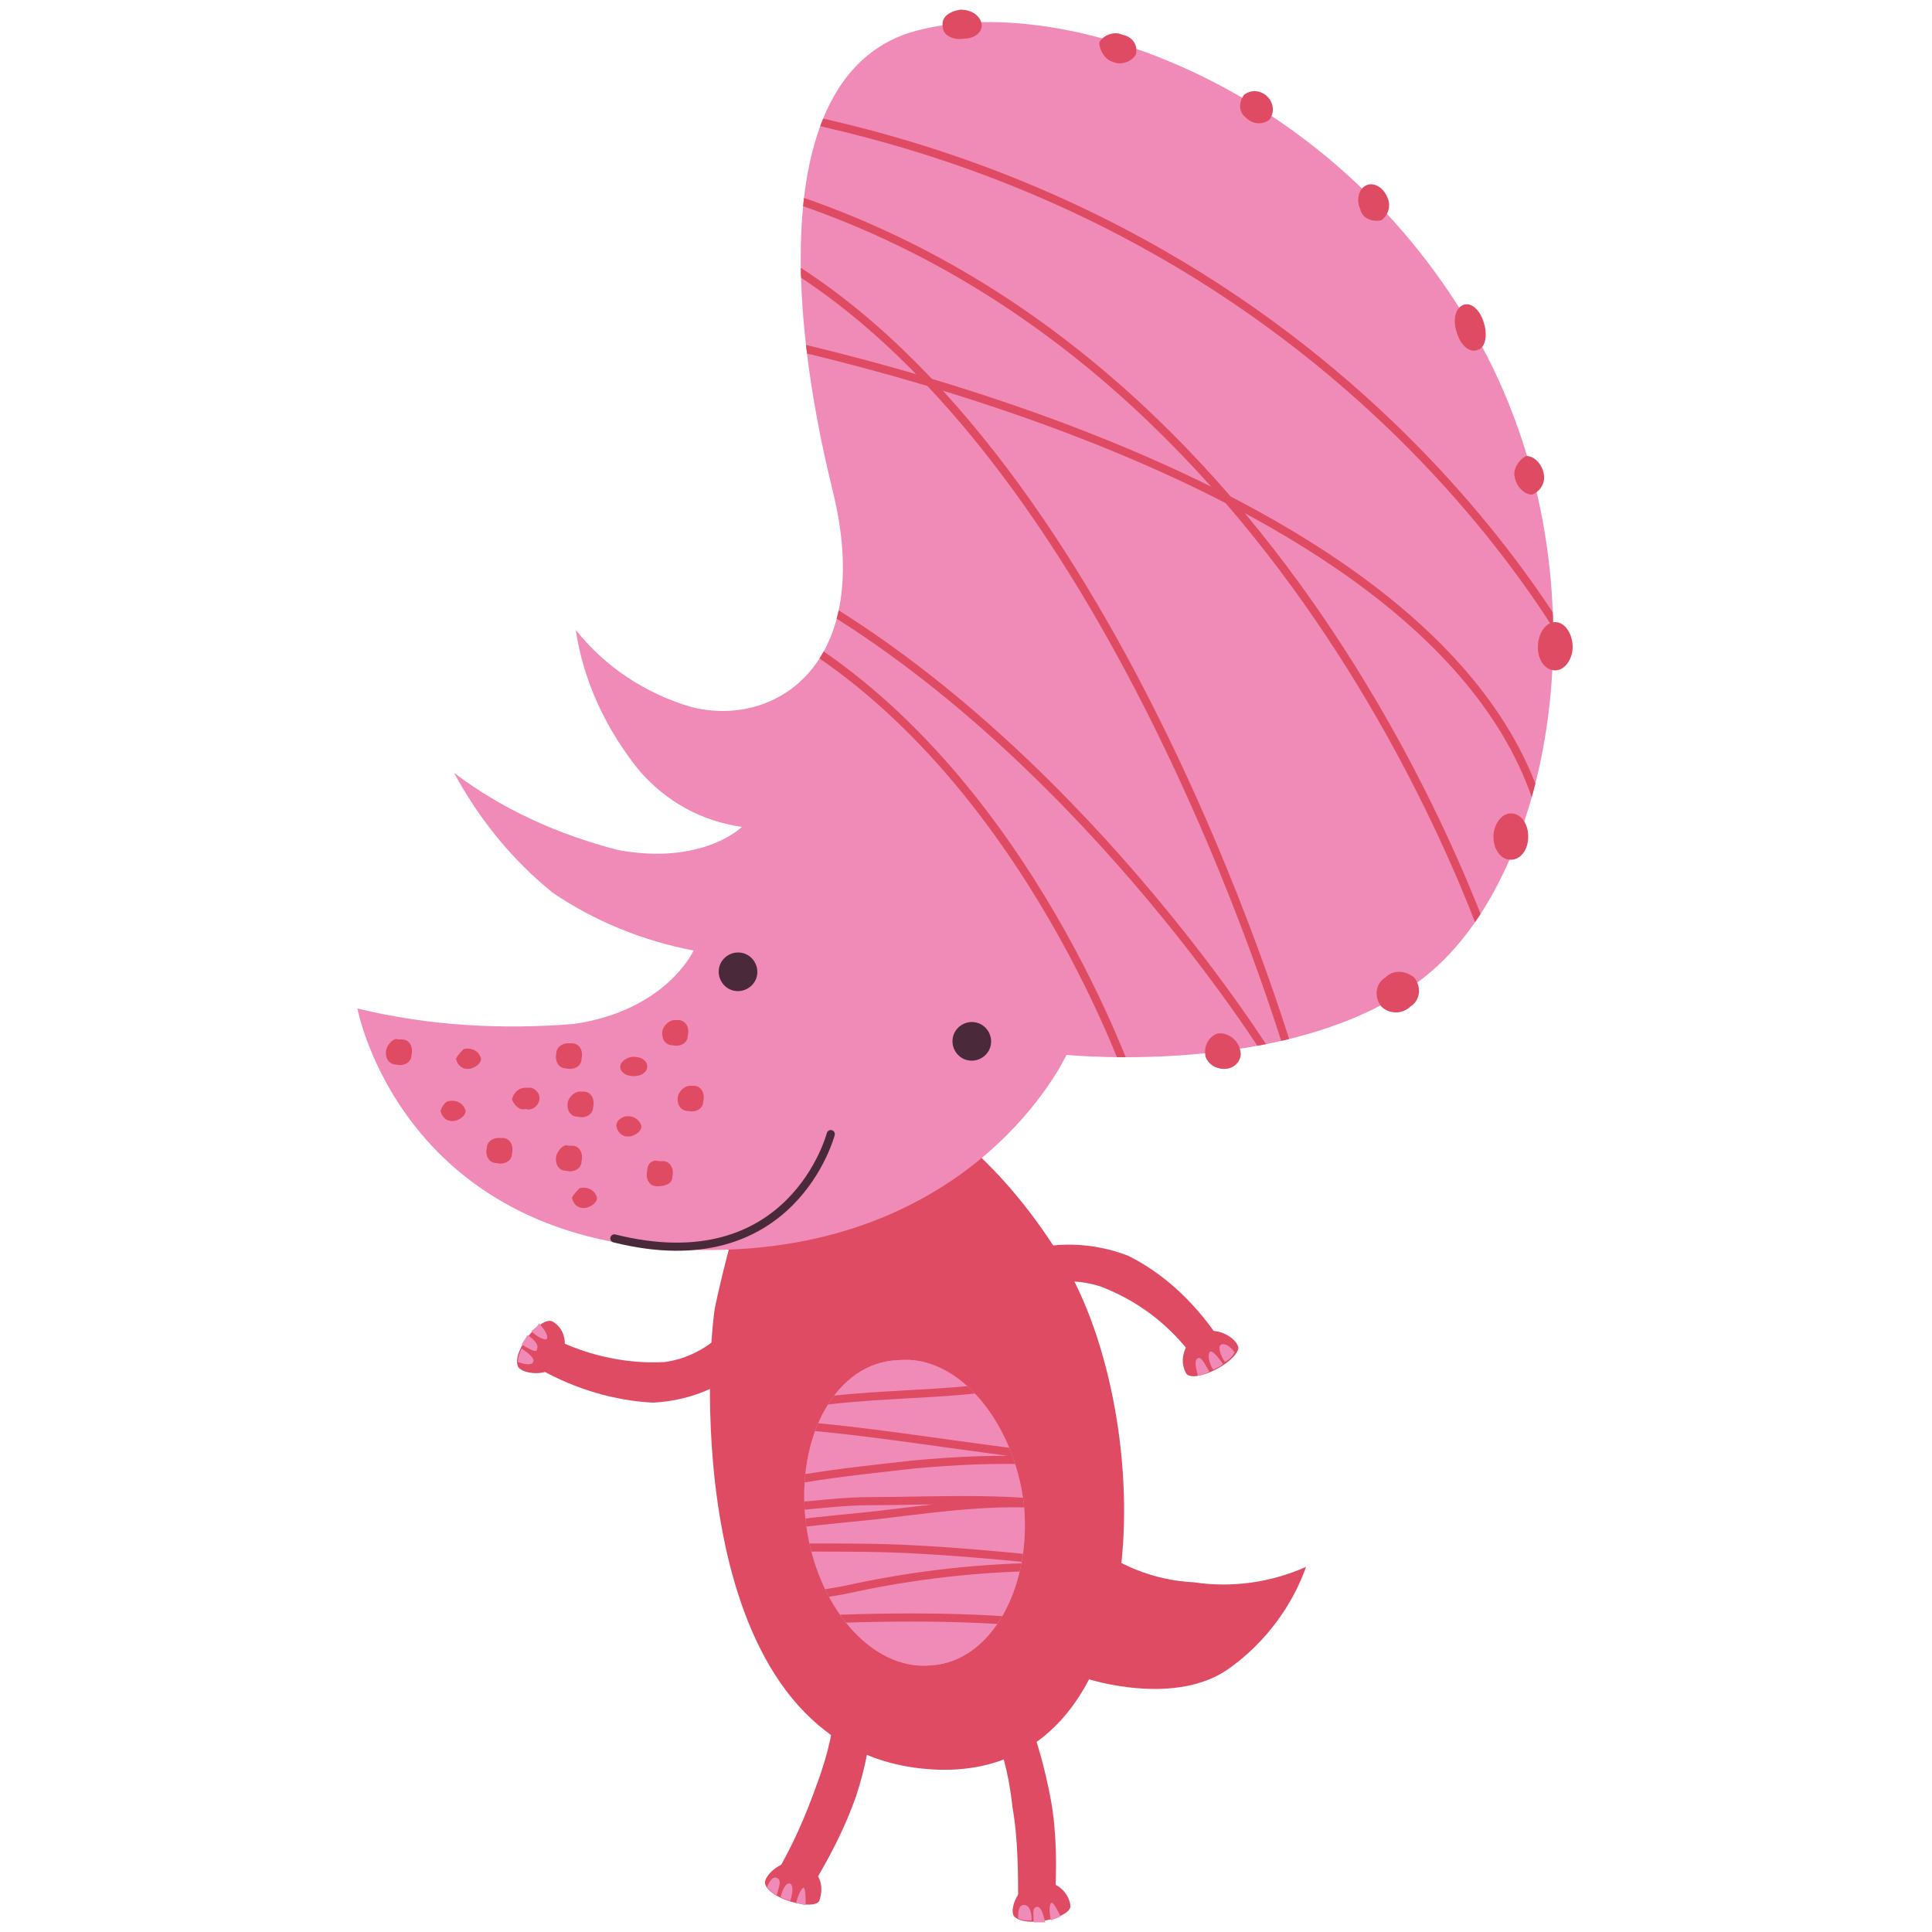 <?xml version="1.0" encoding="utf-8"?>
<!-- Generator: Adobe Illustrator 26.3.1, SVG Export Plug-In . SVG Version: 6.00 Build 0)  -->
<svg xmlns="http://www.w3.org/2000/svg" xmlns:xlink="http://www.w3.org/1999/xlink" version="1.1" id="Laag_1" x="0px" y="0px" viewBox="0 0 100 100" style="enable-background:new 0 0 100 100;" xml:space="preserve" width="400" height="400">
<style type="text/css">
	.st0{fill:#DE4B63;}
	.st1{fill:#F08AB7;}
	.st2{clip-path:url(#SVGID_00000151530610345229693740000007201659110561907631_);}
	.st3{fill:none;stroke:#DE4B63;stroke-width:0.42;stroke-miterlimit:10;}
	.st4{fill:#EE728C;}
	.st5{clip-path:url(#SVGID_00000175320735374753051600000004390470223232632754_);}
	.st6{fill:#49293A;}
	.st7{fill:none;stroke:#49293A;stroke-width:0.42;stroke-linecap:round;stroke-linejoin:round;}
</style>
<g>
	<path class="st0" d="M43.1,55.3c0,0,6.7,1.3,12,10.1c4.7,7.9,5.1,26.5-6.5,26.2C35.8,91.2,36.4,71.7,37,67.7   c0.7-3.3,1.7-6.6,2.9-9.8L43.1,55.3z"/>
	<path class="st0" d="M67.6,81.1c-1.8,0.8-3.8,1.1-5.8,0.8c-2.1-0.1-4-0.9-5.6-2.2l0.1,7.2c0,0,4.6,1.5,7.4-0.6   C65.5,85,66.9,83.1,67.6,81.1z"/>
	<path class="st0" d="M52.6,64.9c1.9-0.7,4-0.6,5.8,0.1c1.8,0.9,3.3,2.3,4.5,4l-1.4,0.9c-1.2-1.5-2.7-2.6-4.5-3.3   c-1.5-0.5-3-0.3-4.3,0.5L52.6,64.9z"/>
	<path class="st0" d="M64.1,69.8c0-0.5-1.2-1.3-2.1-0.7c-0.7,0.4-1,1.3-0.6,2c0,0,0,0,0,0C61.8,71.6,63.9,70.6,64.1,69.8z"/>
	<path class="st1" d="M63.3,70.6c-0.1,0.1-0.3,0.2-0.5,0.3c-0.2-0.3-0.3-0.7-0.2-0.9S63.1,70.3,63.3,70.6z"/>
	<path class="st1" d="M63.9,70c-0.1,0.2-0.3,0.4-0.5,0.5c-0.2-0.3-0.4-0.8-0.2-0.9C63.4,69.5,63.7,69.7,63.9,70z"/>
	<path class="st1" d="M62,71.2c-0.1-0.4-0.2-0.8,0-0.9c0.2-0.1,0.4,0.4,0.6,0.7C62.4,71.1,62.2,71.2,62,71.2z"/>
	<path class="st0" d="M50.8,88.6c0,0,1.2,1.2,1.6,4.9c0.3,1.7,0.3,3.5,0.3,5.3l1.9-0.4c0.1-1.7,0.1-3.5-0.2-5.2   c-0.3-1.6-0.7-3.1-1.3-4.6L50.8,88.6z"/>
	<path class="st0" d="M52.5,99.2c-0.3-0.3,0.2-1.8,1.3-1.8c0.8-0.1,1.5,0.5,1.6,1.2c0,0,0,0.1,0,0.1C55.3,99.3,53.1,99.8,52.5,99.2z   "/>
	<path class="st1" d="M53.5,99.5c0.2,0,0.4,0,0.6,0c-0.1-0.4-0.2-0.8-0.4-0.8C53.4,98.7,53.5,99.1,53.5,99.5z"/>
	<path class="st1" d="M52.7,99.3c0.2,0.1,0.4,0.1,0.7,0.1c0-0.4-0.1-0.8-0.4-0.8S52.7,99,52.7,99.3z"/>
	<path class="st1" d="M54.9,99.2c-0.2-0.4-0.4-0.8-0.5-0.7s-0.1,0.5,0,0.9C54.6,99.3,54.7,99.3,54.9,99.2z"/>
	<path class="st0" d="M43.1,87.2c0,0,0.5,1.6-0.8,5.1c-0.6,1.7-1.3,3.3-2.2,4.8l1.9,0.6c0.9-1.5,1.7-3,2.3-4.7   c0.5-1.5,0.8-3.1,0.9-4.7L43.1,87.2z"/>
	<path class="st0" d="M39.6,97.5c-0.1-0.4,1-1.5,2-1c0.8,0.3,1.1,1.1,0.8,1.9c0,0,0,0,0,0C42.1,98.9,39.8,98.3,39.6,97.5z"/>
	<path class="st1" d="M40.4,98.2c0.2,0.1,0.3,0.1,0.5,0.2c0.1-0.3,0.2-0.8,0-0.9C40.7,97.4,40.5,97.8,40.4,98.2z"/>
	<path class="st1" d="M39.7,97.7c0.2,0.2,0.3,0.3,0.5,0.4c0.1-0.4,0.3-0.8,0-0.9C40,97.1,39.8,97.4,39.7,97.7z"/>
	<path class="st1" d="M41.7,98.6c0-0.4,0-0.8-0.1-0.9c-0.1,0-0.3,0.4-0.4,0.8C41.4,98.5,41.5,98.6,41.7,98.6z"/>
	<path class="st1" d="M55.2,54.6c0,0,12.8,1.3,19.2-4.6s8.9-21.7,1.3-33.8C68.2,4.1,54.8-0.4,47.4,1.6s-6.7,14.1-4.3,23.8   c2.2,8.9-2.9,12.3-7.3,11.2c-2.4-0.7-4.5-2.1-6-4c0.4,2.7,1.6,5.2,3.3,7.3c1.4,1.6,3.2,2.6,5.3,2.9c0,0-2,2-6.4,1.2   c-3.1-0.8-6-2.1-8.5-4c1.3,2.4,3,4.5,5.1,6.2c2.2,1.5,4.7,2.5,7.3,3c0,0-1.4,3.1-6.2,3.8c-3.7,0.3-7.5,0.1-11.2-0.8   c0,0,2.3,12.4,17.7,12.5C50.5,64.9,55.2,54.6,55.2,54.6z"/>
	<g>
		<defs>
			<path id="SVGID_1_" d="M55.2,54.6c0,0,12.8,1.3,19.2-4.6s8.9-21.7,1.3-33.8C68.2,4.1,54.8-0.4,47.4,1.6s-6.7,14.1-4.3,23.8     c2.2,8.9-2.9,12.3-7.3,11.2c-2.4-0.7-4.5-2.1-6-4c0.4,2.7,1.6,5.2,3.3,7.3c1.4,1.6,3.2,2.6,5.3,2.9c0,0-2,2-6.4,1.2     c-3.1-0.8-6-2.1-8.5-4c1.3,2.4,3,4.5,5.1,6.2c2.2,1.5,4.7,2.5,7.3,3c0,0-1.4,3.1-6.2,3.8c-3.7,0.3-7.5,0.1-11.2-0.8     c0,0,2.3,12.4,17.7,12.5C50.5,64.9,55.2,54.6,55.2,54.6z"/>
		</defs>
		<clipPath id="SVGID_00000158726384052564941140000007374688293689693830_">
			<use xlink:href="#SVGID_1_" style="overflow:visible;"/>
		</clipPath>
		<g style="clip-path:url(#SVGID_00000158726384052564941140000007374688293689693830_);">
			<path class="st3" d="M82.3,35.4c0,0-11.6-24.4-43.5-29.8"/>
			<path class="st3" d="M37.2,17.1c0,0,39.2,6.9,42.9,26.4"/>
			<path class="st3" d="M77.7,50.9c0,0-9.6-32.2-37.5-40.9"/>
			<path class="st3" d="M67,55.4c0,0-8.9-31.5-26.7-42"/>
			<path class="st3" d="M65.7,54.7c0,0-10.1-16.3-24.9-24.4"/>
			<path class="st3" d="M58.6,56.2c0,0-5.3-15.7-17.3-23.1"/>
		</g>
	</g>
	<path class="st4" d="M41.7,78.7c0.5,4.4,3.4,7.8,6.5,7.5c3.1-0.2,5.2-4,4.8-8.3c-0.5-4.3-3.4-7.8-6.5-7.5   C43.3,70.5,41.2,74.3,41.7,78.7z"/>
	<path class="st1" d="M41.7,78.7c0.5,4.4,3.4,7.8,6.5,7.5c3.1-0.2,5.2-4,4.8-8.3c-0.5-4.3-3.4-7.8-6.5-7.5   C43.3,70.5,41.2,74.3,41.7,78.7z"/>
	<g>
		<defs>
			<path id="SVGID_00000174593883009129680110000015693031545982007469_" d="M41.7,78.7c0.5,4.4,3.4,7.8,6.5,7.5     c3.1-0.2,5.2-4,4.8-8.3c-0.5-4.3-3.4-7.8-6.5-7.5C43.3,70.5,41.2,74.3,41.7,78.7z"/>
		</defs>
		<clipPath id="SVGID_00000074422790129923811520000006731575383456505532_">
			<use xlink:href="#SVGID_00000174593883009129680110000015693031545982007469_" style="overflow:visible;"/>
		</clipPath>
		<g style="clip-path:url(#SVGID_00000074422790129923811520000006731575383456505532_);">
			<path class="st3" d="M54.2,71.2c-4.7,1.5-11.3,0.4-15.9,2.4c6.1,0.2,12.1,1.5,18.1,2c-0.9,0.1-1.7,0.1-2.6,0     c-2.2-0.1-4.3,0-6.5,0.2c-3.5,0.4-8,0.8-11.1,2.2c2.5,0.5,6.1-0.3,8.8-0.3c3.4,0,8-0.3,11.3,0.5c-3.4-0.8-7.3-0.2-10.7,0.2     c-2.6,0.3-6.7,0.5-8.9,1.6c3.6,0.2,7.2,0,10.7,0.2c3.9,0.2,7.8,0.7,11.7,1c-1.3,0.1-3.1-0.1-4.6-0.1c-3.6,0-7.2,0.4-10.8,1.2     c-2.8,0.5-7.6,1.2-9.7,2.1c0,0,12.6-1.3,20.4-0.3"/>
		</g>
	</g>
	<path class="st0" d="M39.2,70.2c-1.4,1.4-3.3,2.3-5.4,2.4c-2-0.1-4-0.7-5.8-1.7l0.9-1.5c1.7,0.8,3.6,1.2,5.5,1.1   c1.5-0.2,2.9-1.1,3.7-2.4L39.2,70.2z"/>
	<path class="st0" d="M26.8,70.7c0.1,0.4,1.7,0.7,2.2-0.3c0.4-0.7,0.3-1.6-0.4-2c0,0,0,0,0,0C28,68.1,26.5,69.9,26.8,70.7z"/>
	<path class="st1" d="M27,69.6c0.1-0.2,0.2-0.3,0.3-0.5c0.3,0.2,0.6,0.5,0.5,0.7C27.8,70.1,27.4,69.8,27,69.6z"/>
	<path class="st1" d="M26.8,70.5c0-0.2,0.1-0.5,0.2-0.7c0.3,0.2,0.7,0.5,0.6,0.7S27.1,70.6,26.8,70.5z"/>
	<path class="st1" d="M27.9,68.5c0.3,0.3,0.5,0.7,0.4,0.8c-0.1,0.1-0.5-0.1-0.8-0.4C27.6,68.8,27.8,68.7,27.9,68.5z"/>
	<path class="st6" d="M49.3,53.9c0,0.5,0.4,1,1,1c0.5,0,1-0.4,1-1c0-0.5-0.4-1-1-1c0,0,0,0,0,0C49.8,52.9,49.3,53.3,49.3,53.9z"/>
	<path class="st6" d="M37.2,50.3c0,0.5,0.4,1,1,1h0c0.5,0,1-0.4,1-1c0-0.5-0.4-1-1-1C37.7,49.3,37.2,49.7,37.2,50.3z"/>
	<path class="st7" d="M43,58.7c0,0-2,7.7-11.2,5.4"/>
	<path class="st1" d="M45.3,57.7c0,0.8,0.9,1.5,2,1.5s2-0.7,2-1.5s-0.9-1.5-2-1.5S45.3,56.9,45.3,57.7z"/>
	<path class="st0" d="M79.6,33.5c0,0.7,0.4,1.2,0.9,1.2c0.5,0,0.9-0.6,0.9-1.2c0-0.7-0.4-1.3-0.9-1.3C80,32.2,79.6,32.8,79.6,33.5z"/>
	<path class="st0" d="M77.3,43.3c0,0.7,0.4,1.2,0.9,1.2c0.5,0,0.9-0.5,0.9-1.2c0-0.7-0.4-1.2-0.9-1.2C77.7,42.1,77.3,42.7,77.3,43.3   z"/>
	<path class="st0" d="M63,53.5c-0.5,0.2-0.7,0.7-0.6,1.2c0.2,0.5,0.7,0.7,1.2,0.6c0.4-0.1,0.7-0.5,0.6-0.9   C64.1,53.8,63.5,53.4,63,53.5z"/>
	<path class="st0" d="M71.7,50.6c-0.5,0.3-0.6,1-0.2,1.5c0.4,0.4,1.1,0.4,1.5,0c0.5-0.3,0.6-1,0.2-1.5   C72.7,50.2,72.1,50.2,71.7,50.6C71.7,50.6,71.7,50.6,71.7,50.6z"/>
	<path class="st0" d="M75.4,17.2c0.2,0.7,0.7,1.1,1.1,0.9c0.4-0.1,0.5-0.8,0.3-1.4c-0.2-0.7-0.7-1.1-1.1-0.9   C75.3,16,75.2,16.6,75.4,17.2z"/>
	<path class="st0" d="M57.6,3.2c0.4,0.2,1,0,1.2-0.4c0.1-0.5-0.2-0.9-0.7-1c-0.4-0.2-1,0-1.2,0.4C56.9,2.6,57.2,3.1,57.6,3.2z"/>
	<path class="st0" d="M78.4,24.7c0.1,0.5,0.5,0.9,0.9,0.9c0.5-0.2,0.7-0.7,0.6-1.1c-0.1-0.5-0.5-0.9-0.9-0.9   C78.6,23.8,78.3,24.3,78.4,24.7z"/>
	<path class="st0" d="M70.4,10.8c0.1,0.5,0.6,0.7,1.1,0.6c0.4-0.3,0.5-0.8,0.3-1.2c-0.2-0.5-0.7-0.8-1.1-0.6   C70.3,9.8,70.2,10.4,70.4,10.8z"/>
	<path class="st0" d="M49.9,2c0.6,0,1-0.4,0.9-0.8s-0.5-0.7-1.1-0.7c-0.6,0.1-1,0.4-0.9,0.9C48.8,1.8,49.3,2.1,49.9,2z"/>
	<path class="st0" d="M64.5,6.1c0.3,0.3,0.8,0.4,1.2,0.1c0.3-0.4,0.2-0.9-0.1-1.2c-0.3-0.3-0.8-0.4-1.2-0.1   C64.1,5.3,64.1,5.8,64.5,6.1z"/>
	<path class="st0" d="M32.1,55.2c0,0.3,0.3,0.5,0.7,0.5s0.7-0.2,0.7-0.5c0-0.3-0.3-0.5-0.7-0.5S32.1,55,32.1,55.2z"/>
	<path class="st0" d="M31.9,58.3c0.1,0.4,0.4,0.6,0.8,0.5c0.3-0.1,0.5-0.3,0.5-0.5c-0.1-0.4-0.5-0.6-0.9-0.5   C32.1,57.9,31.9,58,31.9,58.3z"/>
	<path class="st0" d="M29.4,57c-0.1,0.4,0.1,0.8,0.5,0.8c0.4,0.1,0.8-0.1,0.8-0.5c0.1-0.4-0.1-0.8-0.5-0.8c-0.1,0-0.1,0-0.2,0   C29.8,56.5,29.5,56.7,29.4,57z"/>
	<path class="st0" d="M35.1,56.7c-0.1,0.4,0.1,0.8,0.5,0.8c0.4,0.1,0.8-0.1,0.8-0.5c0.1-0.4-0.1-0.8-0.5-0.8c-0.1,0-0.1,0-0.2,0   C35.5,56.2,35.2,56.4,35.1,56.7z"/>
	<path class="st0" d="M28.8,54.5c-0.1,0.4,0.1,0.8,0.5,0.8c0.4,0.1,0.8-0.1,0.8-0.5c0.1-0.4-0.1-0.8-0.5-0.8c-0.1,0-0.1,0-0.2,0   C29.1,54,28.8,54.2,28.8,54.5z"/>
	<path class="st0" d="M28.8,59.8c-0.1,0.4,0.1,0.8,0.5,0.8c0.4,0.1,0.8-0.1,0.8-0.5c0.1-0.4-0.1-0.8-0.5-0.8c-0.1,0-0.1,0-0.2,0   C29.2,59.2,28.9,59.5,28.8,59.8z"/>
	<path class="st0" d="M29.6,62c0.1,0.4,0.4,0.6,0.8,0.5c0.3-0.1,0.5-0.3,0.5-0.5c-0.1-0.4-0.5-0.6-0.9-0.5   C29.9,61.6,29.7,61.8,29.6,62z"/>
	<path class="st0" d="M33.5,60.6c-0.1,0.4,0.1,0.8,0.5,0.8s0.8-0.1,0.8-0.5c0.1-0.4-0.1-0.8-0.5-0.8c-0.1,0-0.1,0-0.2,0   C33.8,60,33.5,60.2,33.5,60.6z"/>
	<path class="st0" d="M25.2,59.4c-0.1,0.4,0.1,0.8,0.5,0.8c0.4,0.1,0.8-0.1,0.8-0.5c0.1-0.4-0.1-0.8-0.5-0.8c-0.1,0-0.1,0-0.2,0   C25.5,58.9,25.2,59.1,25.2,59.4z"/>
	<path class="st0" d="M26.5,56.9c0.1,0.3,0.4,0.6,0.7,0.5c0.3,0.1,0.6-0.1,0.7-0.4c0.1-0.3-0.1-0.6-0.4-0.7c-0.1,0-0.2,0-0.3,0   C26.9,56.3,26.6,56.5,26.5,56.9z"/>
	<path class="st0" d="M23.6,54.8c0.1,0.4,0.4,0.6,0.8,0.5c0.3-0.1,0.5-0.3,0.5-0.5c-0.1-0.4-0.5-0.6-0.9-0.5   C23.9,54.4,23.7,54.6,23.6,54.8z"/>
	<path class="st0" d="M22.8,57.5c0.1,0.4,0.4,0.6,0.8,0.5c0.3-0.1,0.5-0.3,0.5-0.5c-0.1-0.4-0.5-0.6-0.9-0.5   C23.1,57,22.9,57.2,22.8,57.5z"/>
	<path class="st0" d="M34.3,53.3c-0.1,0.4,0.1,0.8,0.5,0.8c0.4,0.1,0.8-0.1,0.8-0.5c0.1-0.4-0.1-0.8-0.5-0.8c-0.1,0-0.1,0-0.2,0   C34.7,52.8,34.4,53,34.3,53.3z"/>
	<path class="st0" d="M20,54.3c-0.1,0.4,0.1,0.8,0.5,0.8c0.4,0.1,0.8-0.1,0.8-0.5c0.1-0.4-0.1-0.8-0.5-0.8c-0.1,0-0.1,0-0.2,0   C20.4,53.7,20.1,54,20,54.3z"/>
</g>
</svg>
<!-- fixed -->